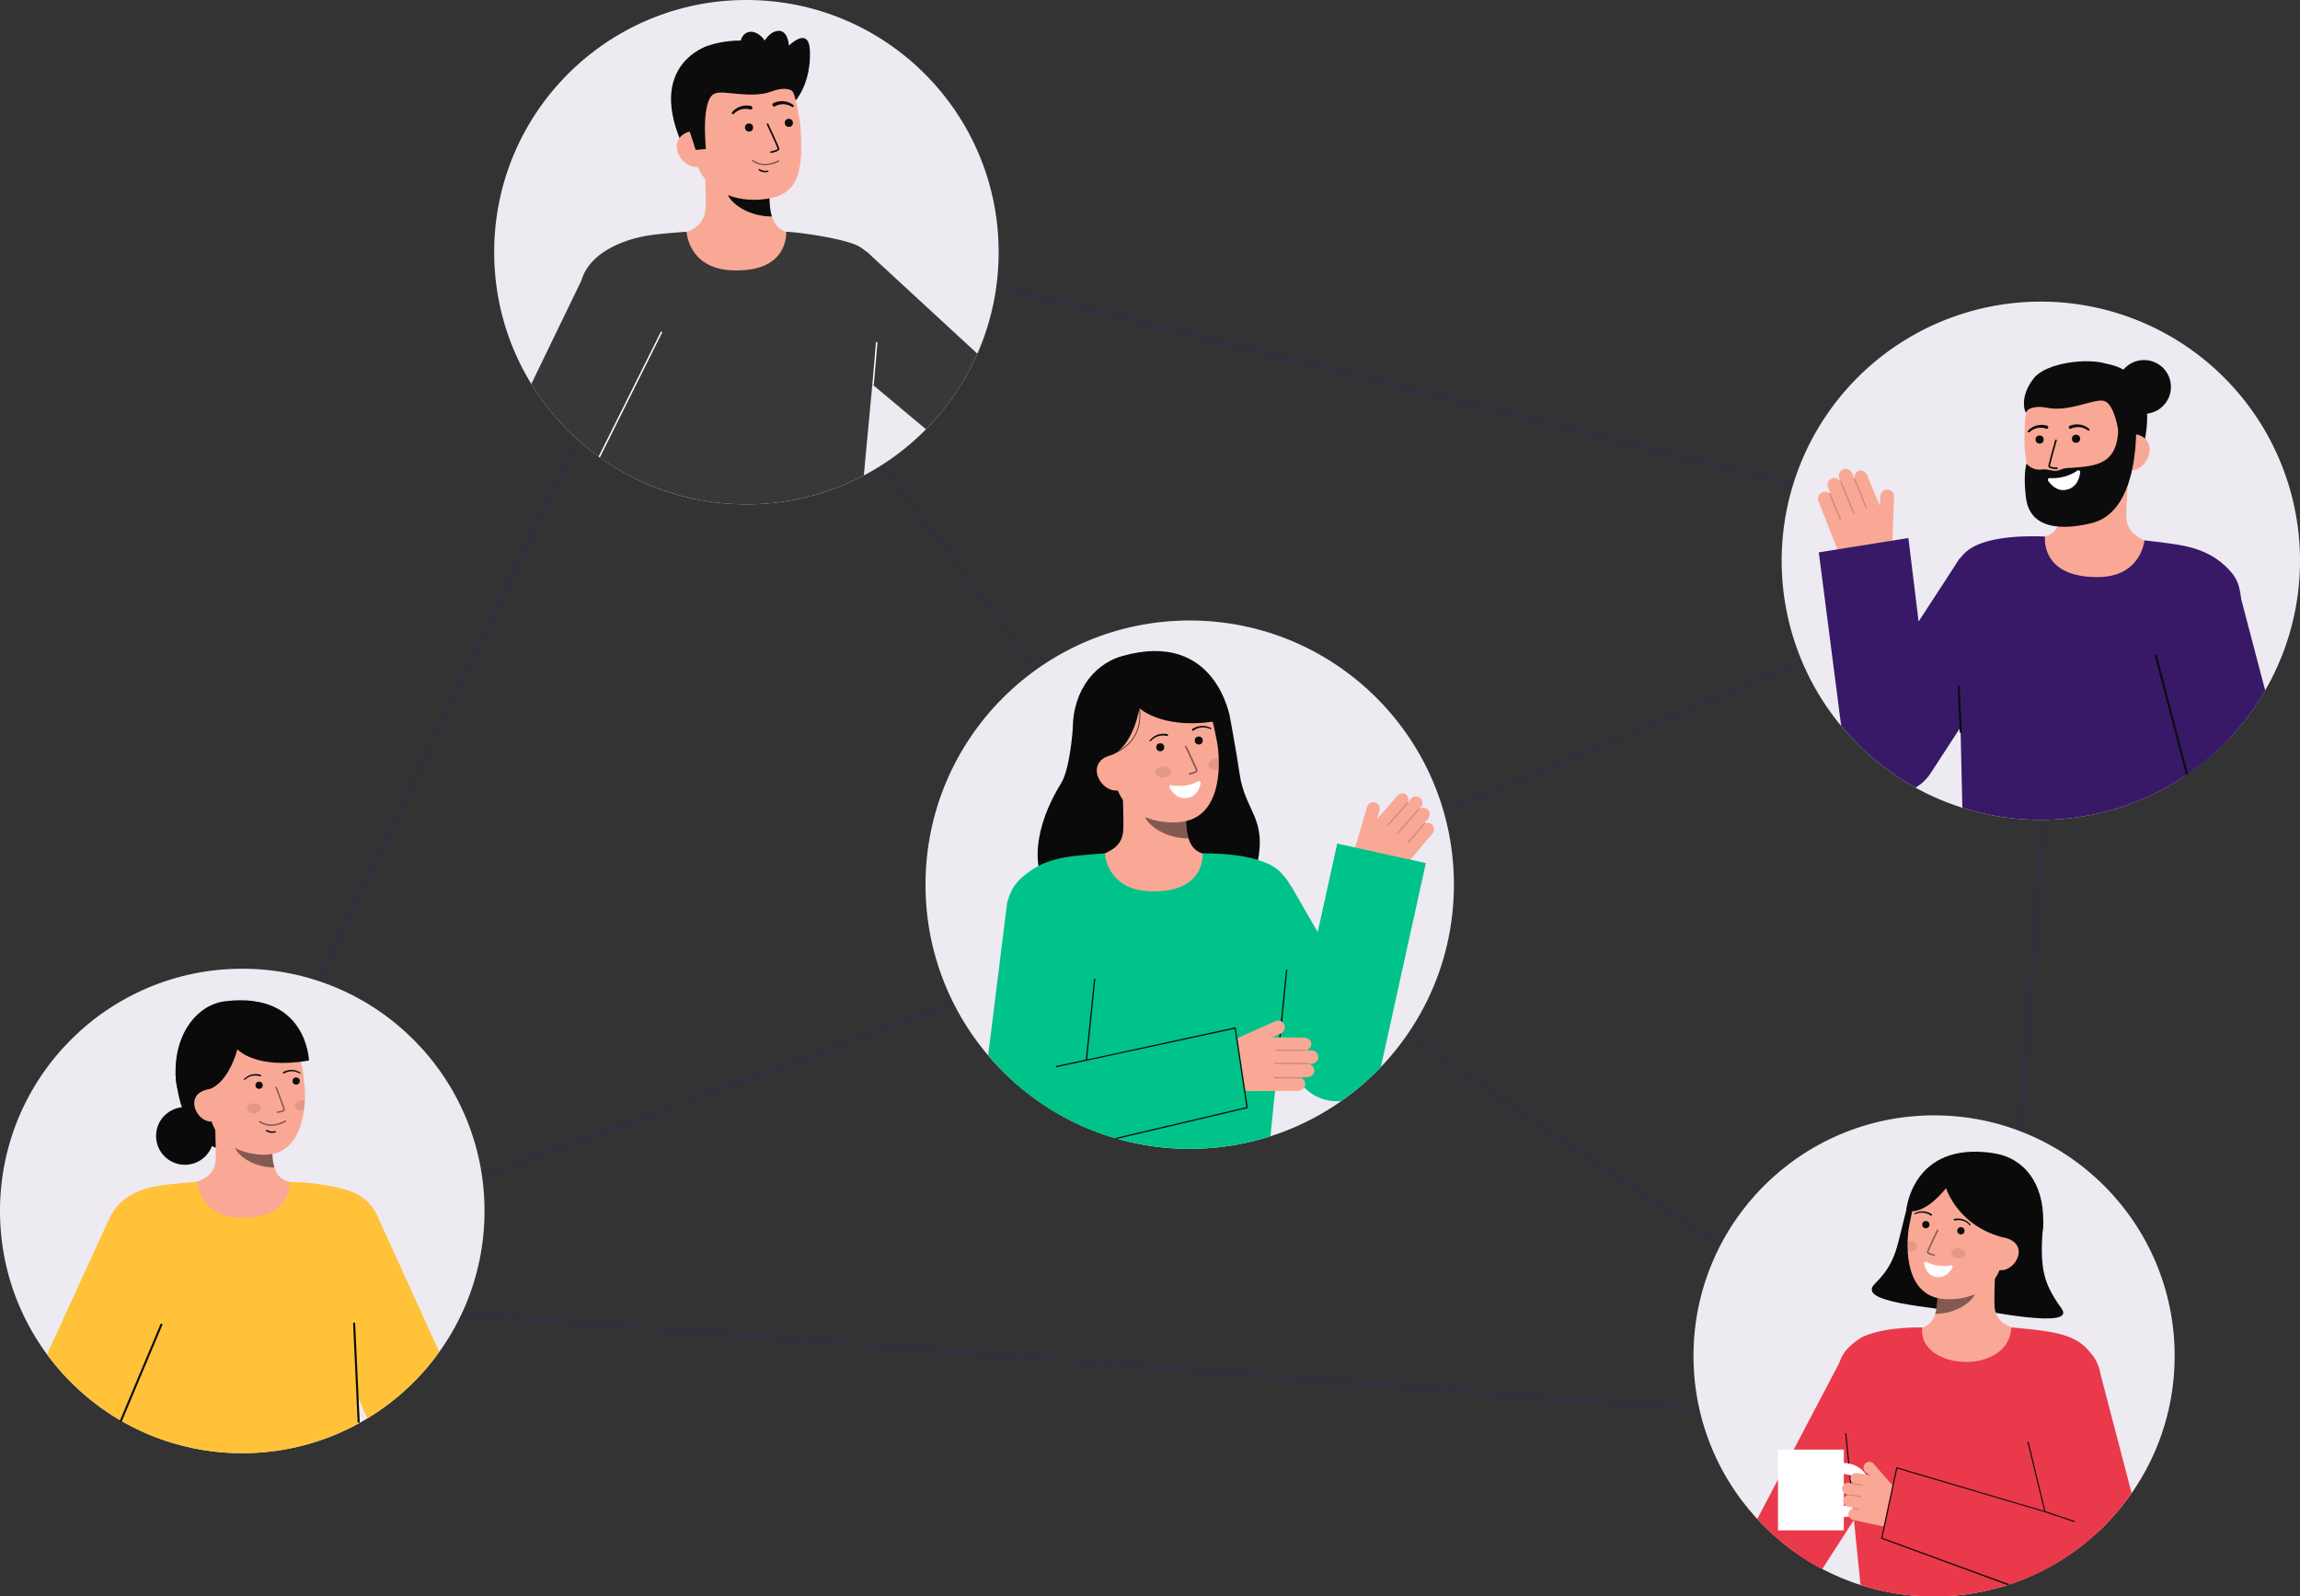 <svg xmlns="http://www.w3.org/2000/svg" id="Layer_1" data-name="Layer 1" viewBox="0 0 1115.327 774.251"><rect x="0" y="0" width="1115.327" height="774.251" fill="#333333" stroke="none"/><g><path d="M333.548,100.376l-.793-.2L81.066,627.108,968.322,695.6l1,.077,32.51-427.75.064-.841ZM588.429,439.241,84.558,624.437,333.5,103.258Zm1.478,1.587L964.7,693.309l-877.45-67.73Zm.463-2.336L335.819,103,997.666,268.087ZM967.533,692.809,592.139,439.92,999.712,269.4Z" fill="#381967" opacity="0.2"></path><g><path d="M1115.231,276.835A125.751,125.751,0,0,1,941,387.856a124.078,124.078,0,0,1-24.824-13.946,126.257,126.257,0,0,1-35.966-40.162v-.014a125.672,125.672,0,1,1,235.02-56.9Z" fill="#fff"></path><path d="M1115.231,276.835A125.751,125.751,0,0,1,941,387.856a124.078,124.078,0,0,1-24.824-13.946,126.257,126.257,0,0,1-35.966-40.162v-.014a125.672,125.672,0,1,1,235.02-56.9Z" fill="#381967" opacity="0.09"></path><g><path d="M1019.367,176.256s30.045.368,19.686,41.773l-2.821.138-5.728.279" fill="#0c0c0c"></path><g><path id="sk" d="M985.819,261.47c.14-.013.694,25.813,30.713,24.728,20.782-.748,29.024-22.447,29.5-22.429-2.216-.561-5.952-1.4-6.923-1.966-3.195-1.879-7.162-3.86-7.968-10.238-.464-3.676,1.289-22.32,1.116-26.027l-32.084,5.865c.142,7.822,2.551,26.034-8.476,28.813C989.861,260.676,987.888,261.087,985.819,261.47Z" fill="#FAA896"></path><path id="sh" d="M998.884,253.09a23.026,23.026,0,0,0,1.149-4.9,52.675,52.675,0,0,0,.237-11.491,34.9,34.9,0,0,0,17.879-7.02c.506,2.2,3.385,11.862,2.4,13.9C1018.7,247.433,1010.464,253.54,998.884,253.09Z" fill="#0c0c0c" opacity="1"></path><path d="M1006.167,248.527c12.577-.9,27.749-8.557,28.276-25.6l.476-15.375c.527-17.04-8-31.131-24.039-31.627h0c-16.044-.5-28.464,12.946-28.991,29.986l-.21,6.807a51.448,51.448,0,0,0,.382,7c.712,6.14,1.818,15.476,5.861,21.851C991.738,247.587,998.132,249.1,1006.167,248.527Z" fill="#FAA896"></path><path d="M1033.286,228.091c4.876.15,8.99-4.944,9.141-9.819s-3.719-7.687-8.594-7.838l-2.614,3.189-2.125,14.338Z" fill="#FAA896"></path><path d="M982.714,224.864A8.191,8.191,0,0,0,990,227.71c2.9-.365,4.823.825,7.244.586,2.032-.2,2.384-1.139,5.852-1.344,13.387-.793,23.433-1.637,24.085-18.436l8.519-7.567s3.807,46.552-21.372,52.74c-15.472,3.8-29.983,2.411-31.849-12.12C980.963,229.762,982.714,224.864,982.714,224.864Z" fill="#0c0c0c"></path><circle cx="989.057" cy="213.165" r="1.977" fill="#0c0c0c"></circle><circle cx="1006.719" cy="212.797" r="1.977" fill="#0c0c0c"></circle></g><path d="M1028.577,220.165s-1.207-24.146-8.493-25.769c-4.853-1.081-16.789,5.613-27.692,3.327-4.769-1-9.334.1-9.838,2.354-.2.892-3.974-7.019,3.7-16.645,6.109-7.664,25.975-9.82,34.812-7.11,24.472,7.506,13.754,35.193,13.754,35.193l-1.249,8.294Z" fill="#0c0c0c"></path><circle cx="1039.698" cy="187.653" r="13.042" fill="#0c0c0c"></circle><g opacity="1"><path d="M997.483,227.52h-.031c-1.571-.045-4.2-.295-4.17-1.47.028-.974,2.992-11.412,3.33-12.6a.4.4,0,0,1,.77.219c-1.316,4.623-3.28,11.741-3.3,12.4.147.282,1.765.6,3.392.647a.4.4,0,0,1,.009.8Z" fill="#0c0c0c"></path></g><path d="M992.7,206.448a9.423,9.423,0,0,0-4.987-.1,8.293,8.293,0,0,0-2.294.946,9.753,9.753,0,0,0-1.935,1.511.508.508,0,0,0,.678.757l.031-.026a8.66,8.66,0,0,1,1.782-1.241,7.113,7.113,0,0,1,2.019-.706,8.045,8.045,0,0,1,4.169.291l.051.019a.764.764,0,1,0,.527-1.434Z" fill="#0c0c0c"></path><path d="M1004.348,207.882a8.024,8.024,0,0,1,4.121-.695,7.072,7.072,0,0,1,2.079.507,8.66,8.66,0,0,1,1.893,1.061l.032.022a.508.508,0,0,0,.6-.818,9.773,9.773,0,0,0-2.073-1.316,8.317,8.317,0,0,0-2.375-.719,9.437,9.437,0,0,0-4.954.587.764.764,0,0,0,.586,1.411l.037-.016Z" fill="#0c0c0c"></path><path d="M1084.441,325.957c-1.118,8.443-2.209,20.04-3.184,32.031a126.2,126.2,0,0,1-12.19,11.366q-4.109,3.338-8.482,6.346A125.913,125.913,0,0,1,951.59,391.746c-.248-11.138-.586-26.162-.922-39.926-.385-15.877-.774-30.093-.983-34.764-.862-18.538-5.776-30.907-2.061-41.021a20.774,20.774,0,0,1,5.219-7.883c8.655-8.471,30.154-8.278,38.777-7.943.15.006-2.514,19.907,25.857,19.667,20.853-.171,22.417-17.794,22.417-17.794s10.276,1.069,17.1,2.254c11.162,1.955,18.419,6.049,24.066,12.163C1086.329,282.2,1089.437,288.252,1084.441,325.957Z" fill="#381967"></path><g><path d="M917.648,262.171l.858-21.235a3.363,3.363,0,0,0-3.525-3.5,3.481,3.481,0,0,0-3.2,3.4l-.184,4.554L905.6,230.807c-.638-1.633-2.466-3.229-4.251-2.392a3.361,3.361,0,0,0-2.1,3.62.278.278,0,0,0-.05.011.227.227,0,0,0-.032.022l-.984-2.518a3.366,3.366,0,0,0-4.98-1.589,3.443,3.443,0,0,0-1.239,4.153l.419,1.071a.323.323,0,0,0-.061.091,3.362,3.362,0,0,0-4.2-1.143,3.471,3.471,0,0,0-1.642,4.417l1.04,2.662a.311.311,0,0,0-.282-.032.308.308,0,0,0-.132.112,3.366,3.366,0,0,0-4.078-.195,3.442,3.442,0,0,0-1.168,4.107l8.777,22.459a16.935,16.935,0,0,0,15.572,10.77h0a11.177,11.177,0,0,0,11.3-10.724Z" fill="#FAA896"></path><g opacity="0.2"><path d="M905.111,246.5a.311.311,0,0,1-.4-.172l-5.683-13.877a.311.311,0,1,1,.575-.235l5.683,13.877a.31.31,0,0,1-.17.405Z" fill="#0c0c0c"></path></g><g opacity="0.2"><path d="M899.06,249.176a.31.31,0,0,1-.4-.173l-6.342-15.487a.31.31,0,0,1,.17-.4.321.321,0,0,1,.4.169l6.342,15.487a.311.311,0,0,1-.17.405Z" fill="#0c0c0c"></path></g><g opacity="0.2"><path d="M892.523,252.111a.31.31,0,0,1-.4-.173l-5.059-12.353a.31.31,0,1,1,.574-.235L892.7,251.7a.311.311,0,0,1-.17.405Z" fill="#0c0c0c"></path></g></g><path d="M987.941,295.463l-51.68,79.456a22.547,22.547,0,0,1-7.359,7.07,122.371,122.371,0,0,1-12.727-8.079,125.573,125.573,0,0,1-23.34-21.862L881.98,267.884l43.443-6.961,4.953,40.512,19.848-30.513Z" fill="#381967"></path><path d="M994,231.855a21.365,21.365,0,0,0,13.386-3.621.866.866,0,0,1,1.344.807c-.317,2.8-1.7,7.95-7.575,8.606-3.793.423-6.542-2.49-7.927-4.427A.865.865,0,0,1,994,231.855Z" fill="#fff"></path><path d="M1098.455,334.887a126.215,126.215,0,0,1-29.388,34.467q-4.109,3.338-8.482,6.346L1040.4,298.909l45.458-11.957Z" fill="#381967"></path><path d="M1061.027,375.4c-.144.094-.3.2-.442.3s-.288.2-.432.293l-15.384-58.5.971-.253Z" fill="#0c0c0c"></path><path d="M950.79,355.437a.5.5,0,0,1-.479-.477l-.992-21.8a.5.5,0,0,1,1-.045l.991,21.8a.5.5,0,0,1-.476.522Z" fill="#0c0c0c"></path></g></g><g><circle cx="576.92" cy="429.05" r="128.115" fill="#fff"></circle><path d="M705.036,429.047A128.113,128.113,0,1,1,576.923,300.934,127.642,127.642,0,0,1,705.036,429.047Z" fill="#381967" opacity="0.09"></path><g><g><path d="M520.21,353.485s-1.288,19.34-5.64,26.357c-12.526,20.2-16.155,42.925-3.611,54.8s92.555,12.038,98.616-15.27c5.1-22.99-5.848-25.462-8.512-44.427-1.206-8.581-4.523-26.575-4.523-26.575" fill="#0a0a0a"></path><path id="sk-2" data-name="sk" d="M588.865,415.365c-.138-.018-1.67,25.413-31.214,23.2-20.452-1.532-27.744-23.232-28.213-23.232,2.205-.468,5.918-1.15,6.9-1.672,3.22-1.731,7.205-3.531,8.243-9.786.6-3.6-.417-22.046-.1-25.693l31.394,7.007c-.438,7.7-3.509,25.56,7.252,28.72C584.912,414.428,586.841,414.909,588.865,415.365Z" fill="#FAA896"></path><path id="sh-2" data-name="sh" d="M576.309,406.608a22.772,22.772,0,0,1-.944-4.873,51.965,51.965,0,0,1,.205-11.333,34.418,34.418,0,0,1-17.351-7.6c-.583,2.153-3.789,11.56-2.9,13.607C557,400.274,564.88,406.608,576.309,406.608Z" fill="#0c0c0c" opacity="0.5"></path><path d="M572.25,398.685c-12.378,1.2-28.393-3.754-31.71-20.237l-2.994-14.873c-3.317-16.483,2.651-31.588,18.17-34.711h0c15.52-3.124,29.81,7.9,33.127,24.387l1.326,6.584C591.442,366.16,594.334,396.548,572.25,398.685Z" fill="#FAA896"></path><ellipse cx="564.06" cy="374.379" rx="3.714" ry="2.725" transform="translate(-40.383 69.467) rotate(-6.804)" fill="#0c0c0c" opacity="0.1"></ellipse><path d="M585.905,371.112c.183,1.491,1.978,2.5,4.015,2.264a5.146,5.146,0,0,0,1.035-.234c.094-1.779.1-3.491.048-5.075a4.67,4.67,0,0,0-1.731-.1C587.235,368.206,585.729,369.614,585.905,371.112Z" fill="#0c0c0c" opacity="0.1"></path><path d="M576.905,375.723l.03,0a17.508,17.508,0,0,0,1.86-.5c.911-.3,2.1-.805,1.938-1.629-.189-.94-4.8-10.555-5.327-11.649a.4.4,0,0,0-.72.346c1.967,4.1,5.136,10.828,5.263,11.46-.1.295-1.611.871-3.172,1.186a.4.4,0,0,0,.128.788Z" fill="#0c0c0c" opacity="0.5"></path><path d="M525.163,368.914l13.914-2.718c10.51-4.4,13.492-22.712,13.492-22.712s12.971,12.353,43.971,4.883c0,0-6.734-43.276-52.508-30.14-14.76,4.235-25.215,19.28-23.66,39.206C521.461,371.4,525.163,368.914,525.163,368.914Z" fill="#0a0a0a"></path><path d="M542.514,383.276c-4.716.949-9.555-3.327-10.5-8.044s2.35-8.087,7.067-9.036l3.066,2.671,4.426,13.593Z" fill="#FAA896"></path><path d="M578.751,354.277a8.162,8.162,0,0,1,4-1.47,7.242,7.242,0,0,1,2.163.119,8.764,8.764,0,0,1,2.072.7l.021.009a.306.306,0,0,0,.26-.553,9.368,9.368,0,0,0-2.207-.83,7.92,7.92,0,0,0-2.363-.21,9.01,9.01,0,0,0-4.5,1.5.459.459,0,1,0,.517.758l.01-.007Z" fill="#0c0c0c"></path><path d="M566.041,356.033a9,9,0,0,0-4.735.335,7.9,7.9,0,0,0-2.1,1.1,9.436,9.436,0,0,0-1.721,1.612.306.306,0,0,0,.452.412l.016-.017a8.69,8.69,0,0,1,1.645-1.441,7.211,7.211,0,0,1,1.953-.939,8.189,8.189,0,0,1,4.258-.173l.035.008a.459.459,0,1,0,.216-.892Z" fill="#0c0c0c"></path><path d="M539.086,365.968c9.353-3.481,12.456-9.94,13.413-14.747a23.452,23.452,0,0,0-.17-9.687l-.29.08a23.118,23.118,0,0,1,.163,9.56c-.943,4.727-4,11.083-13.221,14.513Z" fill="#0c0c0c"></path></g><g><path d="M657.338,410.3l5.6-19a3.135,3.135,0,0,1,4.157-2.03,3.243,3.243,0,0,1,1.809,3.956l-1.2,4.074,9.653-11.078c1.052-1.251,3.142-2.113,4.467-.84a3.132,3.132,0,0,1,.771,3.823.206.206,0,0,1,.04.025.158.158,0,0,1,.022.029l1.622-1.929a3.137,3.137,0,0,1,4.87.088,3.208,3.208,0,0,1-.149,4.035l-.69.821a.259.259,0,0,1,.026.1,3.133,3.133,0,0,1,4.051.249,3.233,3.233,0,0,1,.129,4.389l-1.715,2.038a.289.289,0,0,1,.259.056.286.286,0,0,1,.083.139A3.135,3.135,0,0,1,694.8,400.3a3.206,3.206,0,0,1-.2,3.973l-14.464,17.2a15.781,15.781,0,0,1-16.965,4.846h0a10.412,10.412,0,0,1-6.763-12.843Z" fill="#FAA896"></path><g opacity="0.2"><path d="M673.09,400.222a.291.291,0,0,0,.4-.033l9.166-10.547a.289.289,0,0,0-.437-.379l-9.166,10.546a.289.289,0,0,0,.029.408Z" fill="#0c0c0c"></path></g><g opacity="0.2"><path d="M677.63,404.392a.289.289,0,0,0,.4-.033l10.229-11.77a.289.289,0,0,0-.029-.408.3.3,0,0,0-.408.029L677.6,403.98a.289.289,0,0,0,.029.408Z" fill="#0c0c0c"></path></g><g opacity="0.2"><path d="M682.521,408.938a.289.289,0,0,0,.4-.033l8.16-9.388a.29.29,0,0,0-.437-.38l-8.16,9.389a.289.289,0,0,0,.029.408Z" fill="#0c0c0c"></path></g></g><path d="M691.419,418.594l-21.65,98.22c-.05.22-.1.45-.16.67a130.115,130.115,0,0,1-15.75,14.009c-1.13.841-2.26,1.671-3.42,2.471a19.545,19.545,0,0,1-2.16.12,22,22,0,0,1-19.04-10.99L587.979,451.7l38.1-22.009,12.91,22.34,9.46-42.91Z" fill="#00C389"></path><path d="M624.789,463.374c-.13,1.559-.39,4.34-.75,8-1.8,18.71-6.01,60.41-7.96,79.68a128.661,128.661,0,0,1-75.86.77h-.01a127.876,127.876,0,0,1-49.3-27.84c.08-17.23-.17-36.61-1.33-49.07-3.47-37.231-.19-43.06,5.2-48.45.44-.44.9-.87,1.36-1.29,5.57-5.06,12.56-8.36,22.75-9.741,6.74-.909,16.88-1.569,16.88-1.569s.86,17.379,21.33,18.339c27.87,1.311,26.01-18.339,26.15-18.339,7.01,0,22.61.44,32.45,5.45.01,0,.01,0,.02.01a19.382,19.382,0,0,1,5.33,3.83C632.319,435.094,626.759,440.2,624.789,463.374Z" fill="#00C389"></path><path d="M581.054,378.972a20.3,20.3,0,0,1-13.04,1.838.822.822,0,0,0-.872,1.206c1.323,2.327,4.454,6.306,9.828,4.685,3.47-1.047,4.782-4.617,5.268-6.826A.821.821,0,0,0,581.054,378.972Z" fill="#fff"></path><circle cx="581.306" cy="359.143" r="1.943" fill="#0c0c0c"></circle><circle cx="562.632" cy="362.412" r="1.943" fill="#0c0c0c"></circle><path d="M620.492,505.319a.243.243,0,0,1-.038,0,.3.3,0,0,1-.256-.338l3.435-34.609a.294.294,0,0,1,.339-.256.3.3,0,0,1,.256.338l-3.435,34.609A.3.3,0,0,1,620.492,505.319Z" fill="#0c0c0c"></path><g><path d="M599.7,503.652l18.775-8.385a3.255,3.255,0,0,1,4.4,1.915,3.366,3.366,0,0,1-1.9,4.095l-4.026,1.8,15.256.157c1.7-.012,3.786,1.058,3.674,2.962a3.253,3.253,0,0,1-2.5,3.186.2.2,0,0,1,.007.048.349.349,0,0,1-.007.037l2.616-.018a3.256,3.256,0,0,1,3.213,3.9,3.331,3.331,0,0,1-3.288,2.6l-1.113.008a.294.294,0,0,1-.06.087,3.254,3.254,0,0,1,2.535,3.367,3.359,3.359,0,0,1-3.38,3.06l-2.765.019a.3.3,0,0,1,.129.243.3.3,0,0,1-.053.158,3.258,3.258,0,0,1,1.637,3.6,3.33,3.33,0,0,1-3.271,2.523l-23.329.166a16.386,16.386,0,0,1-15.262-10.132h0a10.812,10.812,0,0,1,5.584-14Z" fill="#FAA896"></path><g opacity="0.2"><path d="M618.278,509.3a.3.3,0,0,0,.3.3l14.508.131a.3.3,0,0,0,.005-.6L618.581,509a.3.3,0,0,0-.3.3Z" fill="#0c0c0c"></path></g><g opacity="0.2"><path d="M618.044,515.7a.3.3,0,0,0,.3.3l16.19.146a.3.3,0,0,0,.3-.3.309.309,0,0,0-.3-.3l-16.191-.146a.3.3,0,0,0-.3.3Z" fill="#0c0c0c"></path></g><g opacity="0.2"><path d="M617.75,522.623a.3.3,0,0,0,.3.3l12.915.117a.3.3,0,0,0,0-.6l-12.915-.116a.3.3,0,0,0-.3.3Z" fill="#0c0c0c"></path></g></g><path d="M605.079,537.084l-64.86,14.74h-.01a127.876,127.876,0,0,1-49.3-27.84q-2.28-2.07-4.46-4.241-3.8-3.793-7.27-7.889l9.08-73.04a22.512,22.512,0,1,1,44.4,7.47l-5.74,68.58,72.32-16.371Z" fill="#00C389"></path><g id="b_4_st"><path d="M512.29,517.558a.3.3,0,0,1-.045-.6l14.5-3.1a.3.3,0,0,1,.342.252.3.3,0,0,1-.253.341l-14.505,3.1A.225.225,0,0,1,512.29,517.558Z" fill="#0c0c0c"></path></g><g id="b_4_st-2" data-name="b_4_st"><path d="M605.079,537.084a.307.307,0,0,1-.22.36l-63.01,14.85c-.4-.111-.79-.22-1.18-.341l63.75-15.009-5.68-38-71.89,15.509a.308.308,0,0,1-.26-.079.354.354,0,0,1-.08-.26l4.03-39.19a.3.3,0,0,1,.35-.241.3.3,0,0,1,.25.341l-3.97,38.79,71.7-15.54a.27.27,0,0,1,.23.04.283.283,0,0,1,.14.179Z" fill="#0c0c0c"></path></g></g></g><g><circle cx="117.474" cy="587.303" r="117.474" fill="#fff"></circle><circle cx="117.474" cy="587.303" r="117.474" fill="#381967" opacity="0.09"></circle><g><g><path d="M85.123,520.672s1.273,35.381,24.888,37.007l4-46.656Z" fill="#0a0a0a"></path><circle cx="89.671" cy="550.916" r="13.99" fill="#0a0a0a"></circle><path id="sk-3" data-name="sk" d="M144.41,574.1c-.125-.017-1.507,22.925-28.159,20.925C97.8,593.646,91.222,574.07,90.8,574.07a43.71,43.71,0,0,0,6.223-1.509c2.905-1.561,6.5-3.185,7.436-8.827.54-3.252-.375-19.889-.094-23.179l28.322,6.322c-.4,6.948-3.166,23.057,6.542,25.909C140.843,573.257,142.583,573.691,144.41,574.1Z" fill="#FAA896"></path><path id="sh-3" data-name="sh" d="M133.083,566.2a20.5,20.5,0,0,1-.852-4.4,46.906,46.906,0,0,1,.185-10.223,31.056,31.056,0,0,1-15.653-6.858c-.526,1.942-3.418,10.429-2.617,12.274C115.66,560.489,122.773,566.2,133.083,566.2Z" fill="#0c0c0c" opacity="0.5"></path><path d="M128.646,560.019c-11.217.143-25.24-5.517-26.978-20.585l-1.568-13.6c-1.739-15.068,4.766-28.2,18.954-29.833h0c14.187-1.636,26.2,9.355,27.939,24.424l.694,6.019C148.354,532.229,148.66,559.765,128.646,560.019Z" fill="#FAA896"></path><circle cx="143.621" cy="524.281" r="1.759" fill="#0c0c0c"></circle><circle cx="125.642" cy="526.337" r="1.759" fill="#0c0c0c"></circle><path d="M134.564,539.729l.028,0a15.9,15.9,0,0,0,1.709-.306c.842-.205,1.952-.565,1.865-1.319-.1-.858-3.519-9.851-3.909-10.873a.36.36,0,1,0-.673.257c1.459,3.829,3.8,10.121,3.866,10.7a6.453,6.453,0,0,1-2.941.826.36.36,0,0,0,.055.718Z" fill="#0c0c0c" opacity="0.5"></path><path d="M132.028,546a14.741,14.741,0,0,0,6.543-1.959.361.361,0,0,0-.349-.631c-4.314,2.387-8.44,2.525-11.93.4a2.431,2.431,0,0,0-.218-.124.361.361,0,0,0-.293.659c.027.014.073.042.136.081A10.8,10.8,0,0,0,132.028,546Z" fill="#0c0c0c" opacity="0.5"></path><path d="M88.565,529.7l12.713-1.393c9.779-3.158,13.842-19.4,13.842-19.4s8.763,9.965,34.731,5.415c0,0-1.006-33.478-40.5-28.765C95.6,487.2,85.231,500.99,85.124,519.021,85.05,531.656,88.565,529.7,88.565,529.7Z" fill="#0a0a0a"></path><path d="M103.079,543.923c-4.312.5-8.339-3.712-8.836-8.024s2.723-7.092,7.035-7.589l2.555,2.632,2.953,12.553Z" fill="#FAA896"></path><path d="M137.4,519.892a8.12,8.12,0,0,1,4.162-1.012,7.154,7.154,0,0,1,2.109.367,8.467,8.467,0,0,1,1.921.913.276.276,0,0,1-.275.478l-.018-.01a7.863,7.863,0,0,0-1.81-.787,6.485,6.485,0,0,0-1.936-.271,7.387,7.387,0,0,0-3.707,1.019l-.027.017a.414.414,0,1,1-.43-.707Z" fill="#0c0c0c"></path><path d="M126.006,521.988a7.362,7.362,0,0,0-3.841-.165,6.5,6.5,0,0,0-1.827.7,7.892,7.892,0,0,0-1.588,1.171l-.015.014a.276.276,0,0,1-.375-.4,8.493,8.493,0,0,1,1.668-1.319,7.18,7.18,0,0,1,1.974-.829,8.125,8.125,0,0,1,4.283.057.414.414,0,1,1-.236.793l-.011,0Z" fill="#0c0c0c"></path><path d="M132.269,549.407a7.415,7.415,0,0,0,1.24-.157.361.361,0,0,0-.149-.706,4.664,4.664,0,0,1-3.812-.541.36.36,0,0,0-.456.558A4.882,4.882,0,0,0,132.269,549.407Z" fill="#0c0c0c" opacity="1"></path><ellipse cx="123.119" cy="537.551" rx="3.351" ry="2.458" transform="translate(-18.731 4.637) rotate(-2.005)" fill="#0c0c0c" opacity="0.1"></ellipse><path d="M143,536.263c.052,1.355,1.589,2.4,3.439,2.339a4.63,4.63,0,0,0,.948-.133c.219-1.592.353-3.13.426-4.558a4.224,4.224,0,0,0-1.549-.222C144.418,533.751,142.958,534.9,143,536.263Z" fill="#0c0c0c" opacity="0.1"></path></g><path d="M184.215,598.264c-.08,8.01-2.83,17.56-3.81,29.1-.26,3.08-6.871,11.99-7.831,21.9-1.21,12.62,1.481,32.3,1.841,40.81a117.58,117.58,0,0,1-120.55-4c-.48-21.86-1.05-48.85-1.78-55.32-2.37-21.36-1.73-34.87,1.69-41.19,5.59-10.32,15.54-13.47,25.95-14.89,6.36-.86,15.91-1.47,15.91-1.47s.81,16.37,20.11,17.28c26.27,1.24,24.52-17.28,24.65-17.28,9.53,0,27.59,2.28,34.51,7C182.245,585.194,184.305,591.114,184.215,598.264Z" fill="#ffc239"></path></g><path d="M93.455,610.724,57.815,688.5a117.67,117.67,0,0,1-35-31.65l29.73-64.88Z" fill="#ffc239"></path><path d="M213.005,655.674a117.86,117.86,0,0,1-24.99,25.56,114.775,114.775,0,0,1-9.81,6.64l-36.58-80.42,40.96-18.64Z" fill="#ffc239"></path></g><g><g><circle cx="361.956" cy="122.309" r="122.309" fill="#fff"></circle><circle cx="361.956" cy="122.309" r="122.309" fill="#381967" opacity="0.09"></circle></g><g><g><path d="M385.606,49.068s7.745-8.394,7.146-24.382c-.463-12.379-10.179-2.546-10.179-2.546s-.421-8.91-6.6-6.9-8.079,11.794-8.079,11.794" fill="#0c0c0c"></path><path d="M343.388,22.19s-30.845,9.065-11.759,49.631l2.817-.318,5.718-.644" fill="#0c0c0c"></path><path id="sk-4" data-name="sk" d="M387.1,113.9c-.14-.018-1.7,25.86-31.763,23.6-20.812-1.559-28.233-23.64-28.71-23.64,2.244-.477,5.017-1.2,6.119-1.449a12.142,12.142,0,0,0,9.289-10.211c.609-3.668-.424-22.434-.106-26.145l31.946,7.13c-.446,7.839-3.57,26.01,7.38,29.226C383.078,112.944,385.041,113.434,387.1,113.9Z" fill="#FAA896"></path><path id="sh-4" data-name="sh" d="M374.324,104.986a23.192,23.192,0,0,1-.961-4.958,52.9,52.9,0,0,1,.209-11.532,35.024,35.024,0,0,1-17.656-7.736c-.594,2.191-3.856,11.764-2.953,13.846C354.671,98.542,362.694,104.986,374.324,104.986Z" fill="#0c0c0c" opacity="1"></path><path d="M369.109,96.747c-12.6,1.133-28.865-4.016-32.126-20.812L334.04,60.78c-3.261-16.8,2.917-32.125,18.731-35.195h0c15.814-3.071,30.278,8.25,33.54,25.046l1.3,6.709a51.469,51.469,0,0,1,.746,6.993c.282,6.2.687,15.623-2.293,22.589C383.252,93.5,377.161,96.024,369.109,96.747Z" fill="#FAA896"></path><path d="M371.014,80.142a14.732,14.732,0,0,0,6.613-1.708.361.361,0,1,0-.325-.644c-4.4,2.221-8.529,2.2-11.936-.054a2.436,2.436,0,0,0-.213-.132.36.36,0,0,0-.318.647c.027.015.071.045.133.086A10.8,10.8,0,0,0,371.014,80.142Z" fill="#0c0c0c" opacity="0.5"></path><path d="M371.125,83.559a7.344,7.344,0,0,0,1.245-.11.36.36,0,1,0-.121-.71,4.674,4.674,0,0,1-3.789-.686.36.36,0,0,0-.476.54A4.877,4.877,0,0,0,371.125,83.559Z" fill="#0c0c0c" opacity="1"></path><circle cx="382.526" cy="59.588" r="1.984" fill="#0c0c0c"></circle><circle cx="363.234" cy="61.843" r="1.984" fill="#0c0c0c"></circle><path d="M338.959,80.861c-4.806.933-9.7-3.452-10.634-8.258s2.449-8.212,7.254-9.145l3.1,2.739,4.41,13.862Z" fill="#FAA896"></path><g><path d="M342.35,72.253s-2.685-24.115,4.272-26.893c4.633-1.851,17.534,2.861,27.967-1.155,4.564-1.758,9.264-1.4,10.124.751.341.851.987-12.388-8.162-20.691-7.284-6.61-26.964-5.287-35.284-1.181-23.037,11.369-6.491,41.6-6.491,41.6l2.57,8.016Z" fill="#0c0c0c"></path><g opacity="1"><path d="M373.972,74.17l.031,0c1.55-.3,4.116-.967,3.9-2.126-.185-.961-4.8-10.825-5.324-11.946a.4.4,0,1,0-.727.341c2.046,4.368,5.136,11.1,5.262,11.755-.1.3-1.652.879-3.256,1.186a.4.4,0,0,0,.119.8Z" fill="#0c0c0c"></path></g><path d="M375.068,50a9.55,9.55,0,0,1,4.986-.9,8.442,8.442,0,0,1,2.447.582,9.884,9.884,0,0,1,2.174,1.2.585.585,0,0,1-.63.985L384,51.851a8.631,8.631,0,0,0-1.95-.925,7.042,7.042,0,0,0-2.091-.361,7.958,7.958,0,0,0-4.022.963l-.051.029a.879.879,0,1,1-.872-1.527Z" fill="#0c0c0c"></path><path d="M363.693,53.074a7.969,7.969,0,0,0-4.135-.043,7.031,7.031,0,0,0-1.958.817,8.666,8.666,0,0,0-1.7,1.335l-.032.032a.585.585,0,0,1-.835-.819,9.852,9.852,0,0,1,1.851-1.657,8.462,8.462,0,0,1,2.257-1.113,9.253,9.253,0,0,1,2.484-.456,9.159,9.159,0,0,1,2.577.224.879.879,0,0,1-.4,1.712l-.052-.014Z" fill="#0c0c0c"></path></g><ellipse cx="366.073" cy="24.882" rx="6.702" ry="9.865" transform="translate(17.456 139.315) rotate(-22.061)" fill="#0c0c0c"></ellipse></g><path d="M428.65,140.641c.12,8.29-3.12,17.61-4.2,30.23-.22,2.56-.74,8.2-1.43,15.55-1.13,12.17-2.73,29-4.13,44.17a122.473,122.473,0,0,1-127.82-8.58q-.66-.495-1.32-.96c-1.17-17.15-2.55-35.15-3.81-46.52-2.37-21.23-5.6-31.8-3.79-38.94a11.578,11.578,0,0,1,.58-1.78c5.21-12.64,21.8-18.28,33.04-19.8,6.86-.93,17.18-1.6,17.18-1.6s.87,17.68,21.7,18.66c28.36,1.34,26.47-18.66,26.61-18.66,4.59,0,29.6,3.34,35.85,7.42a28.548,28.548,0,0,1,3,2.24A23.762,23.762,0,0,1,428.65,140.641Z" fill="#383838"></path><path d="M324.23,153.461l-33.16,68.55q-.66-.495-1.32-.96a123.109,123.109,0,0,1-32.1-34.84l24.5-50.62.97-2.01Z" fill="#383838"></path><path d="M321.03,161.351l-30.16,60.51c-.2-.15-.39-.29-.59-.42l30.12-60.4a.362.362,0,0,1,.48-.16A.349.349,0,0,1,321.03,161.351Z" fill="#fff"></path><path d="M473.95,171.551a122.7,122.7,0,0,1-24.91,36.64l-26.02-21.77-33.05-27.66,30.14-36.69.09-.11Z" fill="#383838"></path><path d="M423.421,186.688a.352.352,0,0,0,.333-.321l1.717-20.13a.352.352,0,0,0-.32-.381.356.356,0,0,0-.38.32l-1.717,20.131a.352.352,0,0,0,.32.38Z" fill="#fff"></path></g></g><g><circle cx="937.877" cy="657.593" r="116.657" fill="#fff"></circle><path d="M821.219,657.59A116.655,116.655,0,1,0,937.874,540.936,116.228,116.228,0,0,0,821.219,657.59Z" fill="#381967" opacity="0.09"></path><g><g><path d="M990.811,593.218c-1.863,21.6-.136,28.924,8.833,41.3,7.565,10.434-35.478,1.565-54.522-1.827l16.805-49.118S991.465,585.633,990.811,593.218Z" fill="#0a0a0a"></path><path d="M925.106,584.231c-5.619,20.939-4.988,27.417-15.984,38.413-9.113,9.114,26.405,10.967,45.463,14.278l.964-51.9S927.08,576.878,925.106,584.231Z" fill="#0a0a0a"></path><path id="sk-5" data-name="sk" d="M927,645.133c.125-.017,1.521,23.14,28.422,21.121,18.623-1.395,25.263-21.154,25.69-21.154a44.192,44.192,0,0,1-6.281-1.523c-2.932-1.576-6.561-3.216-7.506-8.91-.545-3.283.379-20.075.095-23.4l-28.587,6.381c.4,7.014,3.2,23.274-6.6,26.151C930.6,644.279,928.843,644.717,927,645.133Z" fill="#FAA896"></path><path id="sh-5" data-name="sh" d="M938.432,637.158a20.669,20.669,0,0,0,.86-4.437,47.283,47.283,0,0,0-.186-10.319,31.344,31.344,0,0,0,15.8-6.922c.531,1.961,3.45,10.526,2.642,12.389C956.019,631.391,948.84,637.158,938.432,637.158Z" fill="#0c0c0c" opacity="0.5"></path><path d="M942.129,629.944c11.271,1.09,25.853-3.418,28.874-18.427l2.726-13.543c3.021-15.009-2.414-28.763-16.545-31.607h0c-14.132-2.844-27.144,7.2-30.165,22.206l-1.206,6C924.654,600.328,922.02,628,942.129,629.944Z" fill="#FAA896"></path><path d="M987.369,602.249l-12.713-1.393c-24.876-4.574-30.968-24.647-30.968-24.647s-10.435,13.931-19.295,10.732c0,0,2.856-33.591,42.188-27.688,15.454,2.319,24.229,15.13,24.229,32.314C990.81,604.2,987.369,602.249,987.369,602.249Z" fill="#0a0a0a"></path><ellipse cx="949.586" cy="607.812" rx="2.481" ry="3.382" transform="translate(233.549 1478.696) rotate(-83.196)" fill="#0c0c0c" opacity="0.1"></ellipse><path d="M929.7,604.837c-.166,1.358-1.8,2.281-3.656,2.062a4.7,4.7,0,0,1-.942-.214c-.086-1.62-.091-3.178-.044-4.621a4.273,4.273,0,0,1,1.576-.092C928.484,602.191,929.856,603.473,929.7,604.837Z" fill="#0c0c0c" opacity="0.1"></path><path d="M937.891,609.036l-.028,0a15.731,15.731,0,0,1-1.693-.452c-.83-.278-1.916-.733-1.765-1.484.172-.855,4.372-9.611,4.85-10.606a.364.364,0,1,1,.656.315c-1.792,3.728-4.677,9.859-4.793,10.435a6.514,6.514,0,0,0,2.888,1.079.364.364,0,0,1-.115.718Z" fill="#0c0c0c" opacity="0.5"></path><path d="M969.205,615.913c4.295.864,8.7-3.029,9.565-7.324s-2.14-7.364-6.435-8.228l-2.792,2.432-4.03,12.377Z" fill="#FAA896"></path><path d="M936.21,589.507a7.262,7.262,0,0,0-1.719-.9,7.187,7.187,0,0,0-1.924-.433,6.586,6.586,0,0,0-1.97.109,7.934,7.934,0,0,0-1.886.639l-.019.008a.278.278,0,0,1-.237-.5,8.6,8.6,0,0,1,2.009-.757,7.213,7.213,0,0,1,2.153-.19,8.2,8.2,0,0,1,4.1,1.369.418.418,0,0,1-.47.691l-.01-.007Z" fill="#0c0c0c"></path><path d="M947.783,591.107a8.188,8.188,0,0,1,4.311.305,7.216,7.216,0,0,1,1.916,1,8.555,8.555,0,0,1,1.567,1.467.278.278,0,0,1-.411.375l-.015-.015a7.938,7.938,0,0,0-1.5-1.312,6.575,6.575,0,0,0-1.779-.855,7.462,7.462,0,0,0-3.877-.158l-.031.008a.418.418,0,1,1-.2-.812Z" fill="#0c0c0c"></path></g><path d="M883.674,760.91c-4.586-2-8.017-4.14-15.848-10.04a115.984,115.984,0,0,1-15.689-14.187l40.21-76.514,1.748-3.324,36.268,19.067-31.46,59.87-.145.264.273,1.065" fill="#ea394a"></path><path d="M1017.4,699.359c-1.056,11.346-1.284,28.992-1.211,44.681a116.586,116.586,0,0,1-113.975,24.649c-2.385-23.66-5.932-58.429-7.931-79.838-2.026-22.176-7.984-29.5,8.277-40.12,8.96-4.561,23.164-4.962,29.548-4.962-2.167,21.02,42.132,23.607,43.233,0C1008.474,646.867,1023.813,647.637,1017.4,699.359Z" fill="#ea394a"></path><path d="M934.112,611.994a18.475,18.475,0,0,0,11.874,1.673.749.749,0,0,1,.794,1.1c-1.2,2.119-4.056,5.742-8.949,4.266-3.16-.954-4.354-4.2-4.8-6.215A.748.748,0,0,1,934.112,611.994Z" fill="#fff"></path><circle cx="933.883" cy="593.939" r="1.769" fill="#0c0c0c"></circle><circle cx="950.887" cy="596.915" r="1.769" fill="#0c0c0c"></circle><path d="M898.2,727.041l.034,0a.274.274,0,0,0,.233-.309l-3.128-31.513a.267.267,0,0,0-.308-.233.272.272,0,0,0-.233.308l3.127,31.514A.274.274,0,0,0,898.2,727.041Z" fill="#0c0c0c"></path><g><rect x="862.182" y="703.041" width="31.929" height="39.159" fill="#fff"></rect><path d="M881.036,722.621A13.076,13.076,0,1,1,894.111,735.7,13.09,13.09,0,0,1,881.036,722.621Zm5.355,0a7.72,7.72,0,1,0,7.72-7.72A7.729,7.729,0,0,0,886.391,722.621Z" fill="#fff"></path></g><g id="ha"><path d="M893.857,727.467a2.857,2.857,0,0,1,2.777-2.4.263.263,0,0,1-.039-.089l-.951-.206a2.931,2.931,0,0,1-2.362-2.858,2.863,2.863,0,0,1,3.467-2.757l2.243.484c0-.008,0-.016,0-.025a.3.3,0,0,1,.02-.052,2.857,2.857,0,0,1-1.578-3.187c.245-1.659,2.236-2.205,3.694-1.89l5.81,1.04-1.961-1.3a2.971,2.971,0,0,1-.861-3.962,2.861,2.861,0,0,1,4.081-.771l23.419,26.8-5.2-2.359a14.407,14.407,0,0,1-14.958,5.982l-12.7-2.768a2.931,2.931,0,0,1-2.363-2.858,2.862,2.862,0,0,1,2.049-2.7.26.26,0,0,1-.019-.136.264.264,0,0,1,.154-.2l-2.344-.506A2.969,2.969,0,0,1,893.857,727.467Z" fill="#FAA896"></path><path id="sh-6" data-name="sh" d="M903.234,720.585a.269.269,0,0,0-.01-.528l-3.923-.664a.269.269,0,1,0-.09.53l3.923.664A.258.258,0,0,0,903.234,720.585Z" fill="#0c0c0c" opacity="0.2"></path><path id="sh-7" data-name="sh" d="M902.287,726.134a.269.269,0,0,0-.008-.528l-5.374-.953a.269.269,0,1,0-.094.529l5.374.954A.269.269,0,0,0,902.287,726.134Z" fill="#0c0c0c" opacity="0.2"></path><path id="sh-8" data-name="sh" d="M901.3,732.15a.269.269,0,0,0-.015-.529l-2.549-.39a.269.269,0,0,0-.081.531l2.549.391A.257.257,0,0,0,901.3,732.15Z" fill="#0c0c0c" opacity="0.2"></path></g><path d="M1033.667,724.154a116.985,116.985,0,0,1-58.877,44.135l-.009-.009c-5.3-1.037-55.859-21-62.547-22.311l7.318-34.139c18.79,3.739,53.06,18.153,71.957,21.906l-13.332-60.447a20.5,20.5,0,1,1,40.429-6.8Z" fill="#ea394a"></path><g id="b_4_st-3" data-name="b_4_st"><path d="M1005.832,738.186a.274.274,0,0,0,.041-.544l-14.208-4.82a.27.27,0,0,0-.311.23.273.273,0,0,0,.23.31l14.208,4.82A.181.181,0,0,0,1005.832,738.186Z" fill="#0c0c0c"></path></g><g id="b_4_st-4" data-name="b_4_st"><path d="M991.883,733.053a.325.325,0,0,1-.073.237.278.278,0,0,1-.237.073L920.007,712.24l-7.172,33.6,61.627,22.548c-.191.064-.392.127-.583.191-.137.046-.273.091-.419.128L912.434,746.3a.279.279,0,0,1-.2-.328l7.318-34.139a.259.259,0,0,1,.127-.164.25.25,0,0,1,.21-.036l71.393,21.15L983.2,699.459a.275.275,0,0,1,.228-.309.271.271,0,0,1,.319.218Z" fill="#0c0c0c"></path></g></g></g><path d="M58.667,689.507a.509.509,0,0,1-.194-.039.5.5,0,0,1-.267-.655L77.8,642.24a.5.5,0,0,1,.922.389L59.128,689.2A.5.5,0,0,1,58.667,689.507Z" fill="#0c0c0c"></path><path d="M173.965,690.036l-.022,0a.5.5,0,0,1-.522-.477l-2.184-47.634a.518.518,0,0,1,.476-.523.5.5,0,0,1,.523.477l2.184,47.634A.5.5,0,0,1,173.965,690.036Z" fill="#0c0c0c"></path></g></svg>